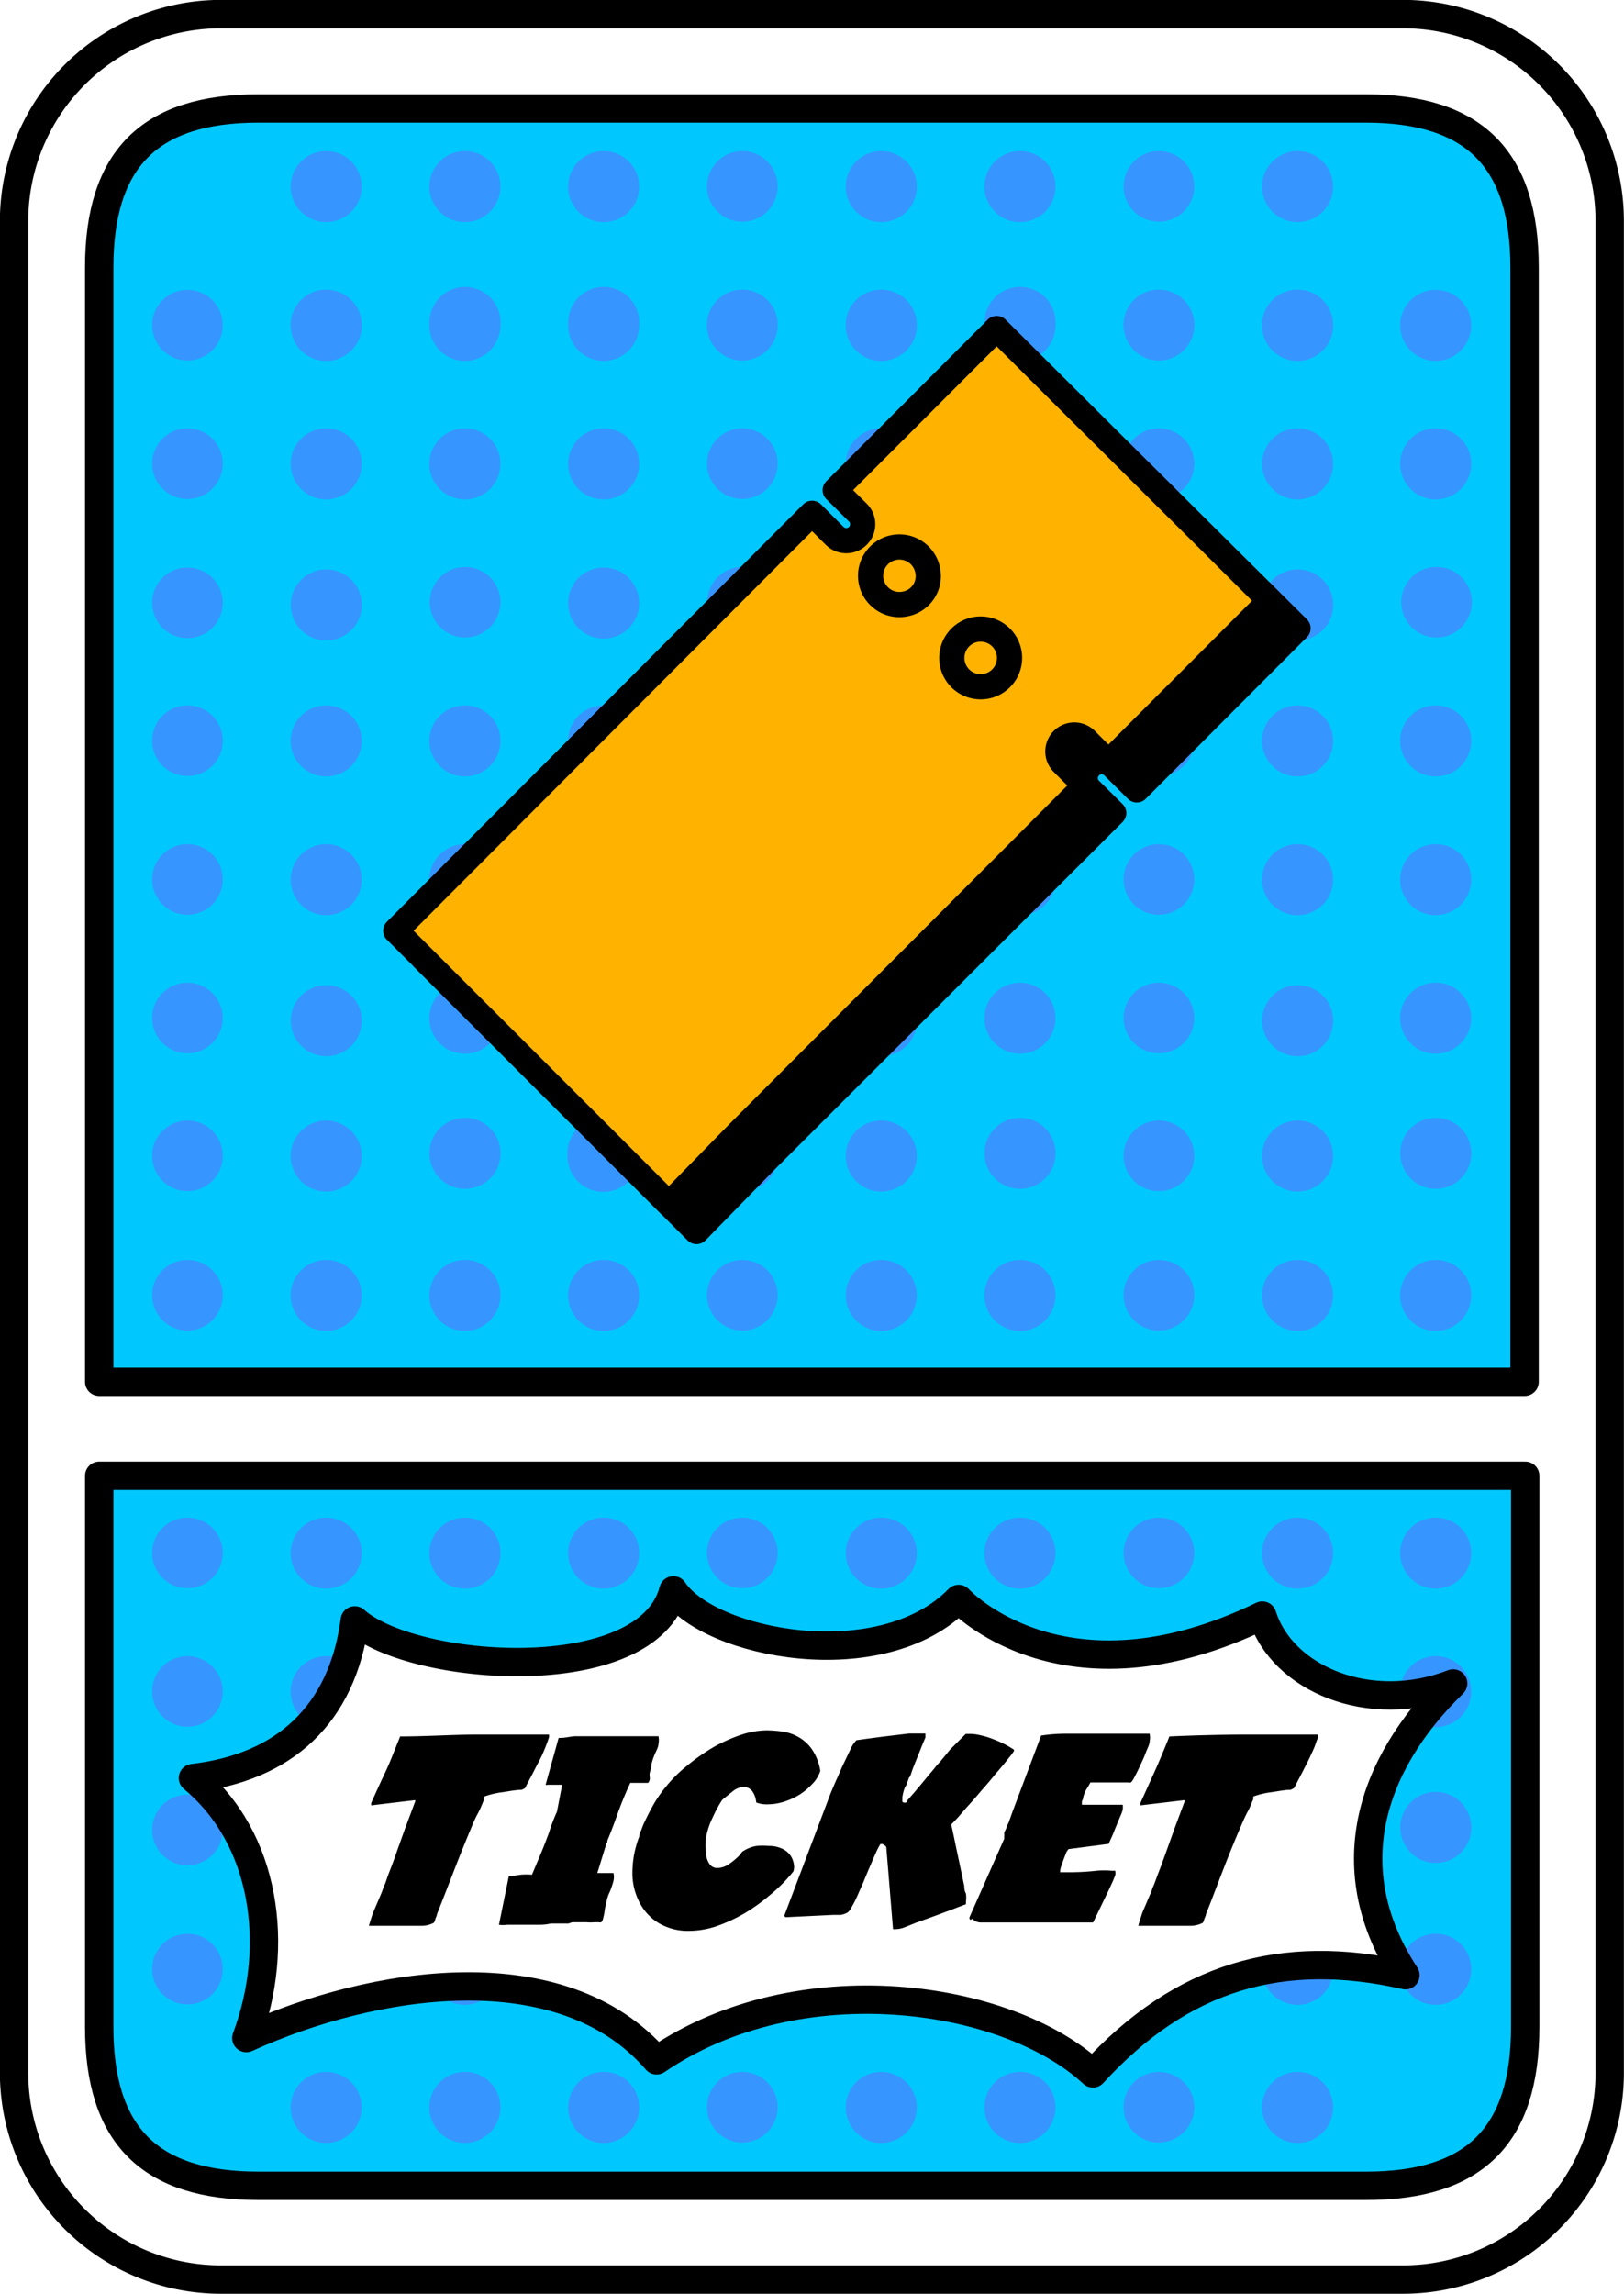 <svg xmlns="http://www.w3.org/2000/svg" xmlns:xlink="http://www.w3.org/1999/xlink" width="77.27" height="109.13" viewBox="0 0 77.27 109.13"><defs><style>.cls-1,.cls-4{fill:#fff;}.cls-1,.cls-2,.cls-4,.cls-5,.cls-6,.cls-7,.cls-8{stroke:#000;}.cls-1{stroke-miterlimit:10;}.cls-1,.cls-2,.cls-4{stroke-width:1.35px;}.cls-2{fill:#00c8ff;}.cls-2,.cls-4,.cls-5,.cls-6,.cls-7,.cls-8{stroke-linecap:round;stroke-linejoin:round;}.cls-3{fill:#3795ff;}.cls-5,.cls-6,.cls-7,.cls-8{stroke-width:1.2px;}.cls-5{filter:url(#filter);}.cls-7,.cls-8{fill:#ffb300;}.cls-7{filter:url(#filter-2);}</style><filter id="filter" x="18.55" y="15.35" width="42.79" height="42.81" filterUnits="userSpaceOnUse"><feOffset dx="0.99" dy="0.99" input="SourceAlpha"/><feGaussianBlur stdDeviation="0.99" result="blur"/><feFlood flood-color="#060001"/><feComposite operator="in" in2="blur"/><feComposite in="SourceGraphic"/></filter><filter id="filter-2" x="17.24" y="14.04" width="42.79" height="42.81" filterUnits="userSpaceOnUse"><feOffset dx="0.99" dy="0.99" input="SourceAlpha"/><feGaussianBlur stdDeviation="0.99" result="blur-2"/><feFlood flood-color="#060001"/><feComposite operator="in" in2="blur-2"/><feComposite in="SourceGraphic"/></filter></defs><g id="レイヤー_2" data-name="レイヤー 2"><g id="header"><path class="cls-1" d="M66.79.67H10.48A9.85,9.85,0,0,0,.67,10.48V98.65a9.84,9.84,0,0,0,9.81,9.8H66.79a9.83,9.83,0,0,0,9.8-9.8V10.48A9.84,9.84,0,0,0,66.79.67Z"/><path class="cls-2" d="M72.54,65.74v-53c0-5.18-2.4-7.58-7.57-7.58H12.3c-5.18,0-7.58,2.4-7.58,7.58v53Z"/><path class="cls-2" d="M4.72,70.21V96.42c0,5.17,2.4,7.57,7.58,7.57H65c5.17,0,7.57-2.4,7.57-7.57V70.21Z"/><path class="cls-3" d="M10.6,22.06a1.68,1.68,0,1,1-1.68-1.68A1.68,1.68,0,0,1,10.6,22.06Z"/><path class="cls-3" d="M10.6,28.65A1.68,1.68,0,1,1,8.92,27,1.69,1.69,0,0,1,10.6,28.65Z"/><path class="cls-3" d="M10.6,35.25a1.68,1.68,0,1,1-1.68-1.69A1.68,1.68,0,0,1,10.6,35.25Z"/><path class="cls-3" d="M10.6,41.84a1.68,1.68,0,1,1-1.68-1.68A1.68,1.68,0,0,1,10.6,41.84Z"/><path class="cls-3" d="M10.6,48.43a1.68,1.68,0,1,1-1.68-1.68A1.69,1.69,0,0,1,10.6,48.43Z"/><path class="cls-3" d="M10.6,55a1.68,1.68,0,1,1-1.68-1.69A1.68,1.68,0,0,1,10.6,55Z"/><path class="cls-3" d="M10.6,61.62a1.68,1.68,0,1,1-1.68-1.68A1.68,1.68,0,0,1,10.6,61.62Z"/><path class="cls-3" d="M10.6,80.47a1.68,1.68,0,1,1-1.68-1.68A1.69,1.69,0,0,1,10.6,80.47Z"/><path class="cls-3" d="M10.6,87.07a1.68,1.68,0,1,1-1.68-1.69A1.68,1.68,0,0,1,10.6,87.07Z"/><path class="cls-3" d="M10.6,93.66A1.68,1.68,0,1,1,8.92,92,1.68,1.68,0,0,1,10.6,93.66Z"/><path class="cls-3" d="M17.21,15.47a1.69,1.69,0,1,1-1.69-1.69A1.69,1.69,0,0,1,17.21,15.47Z"/><path class="cls-3" d="M17.21,22.06a1.69,1.69,0,1,1-1.69-1.68A1.69,1.69,0,0,1,17.21,22.06Z"/><path class="cls-3" d="M17.21,28.65a1.69,1.69,0,1,1-3.37,0,1.69,1.69,0,0,1,3.37,0Z"/><path class="cls-3" d="M17.21,35.25a1.69,1.69,0,1,1-1.69-1.69A1.69,1.69,0,0,1,17.21,35.25Z"/><path class="cls-3" d="M17.21,41.84a1.69,1.69,0,1,1-1.69-1.68A1.69,1.69,0,0,1,17.21,41.84Z"/><path class="cls-3" d="M17.21,48.43a1.69,1.69,0,1,1-3.37,0,1.69,1.69,0,0,1,3.37,0Z"/><path class="cls-3" d="M17.21,55a1.69,1.69,0,1,1-1.69-1.69A1.69,1.69,0,0,1,17.21,55Z"/><path class="cls-3" d="M17.21,61.62a1.69,1.69,0,1,1-1.69-1.68A1.69,1.69,0,0,1,17.21,61.62Z"/><path class="cls-3" d="M17.21,80.47a1.69,1.69,0,1,1-1.69-1.68A1.69,1.69,0,0,1,17.21,80.47Z"/><path class="cls-3" d="M17.21,87.07a1.69,1.69,0,1,1-1.69-1.69A1.69,1.69,0,0,1,17.21,87.07Z"/><path class="cls-3" d="M17.21,93.66A1.69,1.69,0,1,1,15.52,92,1.69,1.69,0,0,1,17.21,93.66Z"/><path class="cls-3" d="M17.21,100.26a1.69,1.69,0,1,1-1.69-1.69A1.69,1.69,0,0,1,17.21,100.26Z"/><path class="cls-3" d="M23.81,15.47a1.69,1.69,0,0,1-3.37,0,1.69,1.69,0,1,1,3.37,0Z"/><path class="cls-3" d="M23.81,22.06a1.69,1.69,0,1,1-1.68-1.68A1.68,1.68,0,0,1,23.81,22.06Z"/><circle class="cls-3" cx="22.13" cy="28.65" r="1.68"/><path class="cls-3" d="M23.81,35.25a1.69,1.69,0,1,1-1.68-1.69A1.68,1.68,0,0,1,23.81,35.25Z"/><path class="cls-3" d="M23.81,41.84a1.69,1.69,0,1,1-1.68-1.68A1.68,1.68,0,0,1,23.81,41.84Z"/><path class="cls-3" d="M23.81,48.43a1.69,1.69,0,1,1-1.68-1.68A1.69,1.69,0,0,1,23.81,48.43Z"/><path class="cls-3" d="M23.81,55a1.69,1.69,0,0,1-3.37,0,1.69,1.69,0,1,1,3.37,0Z"/><path class="cls-3" d="M23.81,61.62a1.69,1.69,0,1,1-1.68-1.68A1.68,1.68,0,0,1,23.81,61.62Z"/><path class="cls-3" d="M23.81,80.47a1.69,1.69,0,1,1-1.68-1.68A1.69,1.69,0,0,1,23.81,80.47Z"/><path class="cls-3" d="M23.81,87.07a1.69,1.69,0,0,1-3.37,0,1.69,1.69,0,1,1,3.37,0Z"/><path class="cls-3" d="M23.81,93.66A1.69,1.69,0,1,1,22.13,92,1.68,1.68,0,0,1,23.81,93.66Z"/><path class="cls-3" d="M23.81,100.26a1.69,1.69,0,1,1-1.68-1.69A1.68,1.68,0,0,1,23.81,100.26Z"/><path class="cls-3" d="M30.41,15.47a1.69,1.69,0,0,1-3.37,0,1.69,1.69,0,1,1,3.37,0Z"/><path class="cls-3" d="M30.41,22.06a1.69,1.69,0,1,1-1.68-1.68A1.68,1.68,0,0,1,30.41,22.06Z"/><path class="cls-3" d="M30.41,28.65A1.69,1.69,0,1,1,28.73,27,1.69,1.69,0,0,1,30.41,28.65Z"/><path class="cls-3" d="M30.41,35.25a1.69,1.69,0,1,1-1.68-1.69A1.68,1.68,0,0,1,30.41,35.25Z"/><path class="cls-3" d="M30.41,41.84a1.69,1.69,0,1,1-1.68-1.68A1.68,1.68,0,0,1,30.41,41.84Z"/><path class="cls-3" d="M30.41,48.43a1.69,1.69,0,1,1-1.68-1.68A1.69,1.69,0,0,1,30.41,48.43Z"/><path class="cls-3" d="M30.41,55A1.69,1.69,0,0,1,27,55a1.69,1.69,0,1,1,3.37,0Z"/><path class="cls-3" d="M30.41,61.62a1.69,1.69,0,1,1-1.68-1.68A1.68,1.68,0,0,1,30.41,61.62Z"/><path class="cls-3" d="M30.41,80.47a1.69,1.69,0,1,1-1.68-1.68A1.69,1.69,0,0,1,30.41,80.47Z"/><path class="cls-3" d="M30.41,87.07a1.69,1.69,0,0,1-3.37,0,1.69,1.69,0,1,1,3.37,0Z"/><path class="cls-3" d="M30.41,93.66A1.69,1.69,0,1,1,28.73,92,1.68,1.68,0,0,1,30.41,93.66Z"/><path class="cls-3" d="M30.41,100.26a1.69,1.69,0,1,1-1.68-1.69A1.68,1.68,0,0,1,30.41,100.26Z"/><path class="cls-3" d="M37,15.47a1.68,1.68,0,1,1-1.68-1.69A1.68,1.68,0,0,1,37,15.47Z"/><path class="cls-3" d="M37,22.06a1.68,1.68,0,1,1-1.68-1.68A1.68,1.68,0,0,1,37,22.06Z"/><circle class="cls-3" cx="35.33" cy="28.65" r="1.68"/><path class="cls-3" d="M37,35.25a1.68,1.68,0,1,1-1.68-1.69A1.68,1.68,0,0,1,37,35.25Z"/><path class="cls-3" d="M37,41.84a1.68,1.68,0,1,1-1.68-1.68A1.68,1.68,0,0,1,37,41.84Z"/><path class="cls-3" d="M37,48.43a1.68,1.68,0,1,1-1.68-1.68A1.69,1.69,0,0,1,37,48.43Z"/><path class="cls-3" d="M37,55a1.68,1.68,0,1,1-1.68-1.69A1.68,1.68,0,0,1,37,55Z"/><path class="cls-3" d="M37,61.62a1.68,1.68,0,1,1-1.68-1.68A1.68,1.68,0,0,1,37,61.62Z"/><path class="cls-3" d="M37,80.47a1.68,1.68,0,1,1-1.68-1.68A1.69,1.69,0,0,1,37,80.47Z"/><path class="cls-3" d="M37,87.07a1.68,1.68,0,1,1-1.68-1.69A1.68,1.68,0,0,1,37,87.07Z"/><path class="cls-3" d="M37,93.66A1.68,1.68,0,1,1,35.33,92,1.68,1.68,0,0,1,37,93.66Z"/><path class="cls-3" d="M37,100.26a1.68,1.68,0,1,1-1.68-1.69A1.68,1.68,0,0,1,37,100.26Z"/><path class="cls-3" d="M43.62,15.47a1.69,1.69,0,1,1-1.69-1.69A1.69,1.69,0,0,1,43.62,15.47Z"/><path class="cls-3" d="M43.62,22.06a1.69,1.69,0,1,1-1.69-1.68A1.69,1.69,0,0,1,43.62,22.06Z"/><path class="cls-3" d="M43.62,28.65a1.69,1.69,0,1,1-3.37,0,1.69,1.69,0,0,1,3.37,0Z"/><path class="cls-3" d="M43.62,35.25a1.69,1.69,0,1,1-1.69-1.69A1.69,1.69,0,0,1,43.62,35.25Z"/><path class="cls-3" d="M43.62,41.84a1.69,1.69,0,1,1-1.69-1.68A1.69,1.69,0,0,1,43.62,41.84Z"/><path class="cls-3" d="M43.62,48.43a1.69,1.69,0,1,1-3.37,0,1.69,1.69,0,0,1,3.37,0Z"/><path class="cls-3" d="M43.62,55a1.69,1.69,0,1,1-1.69-1.69A1.69,1.69,0,0,1,43.62,55Z"/><path class="cls-3" d="M43.62,61.62a1.69,1.69,0,1,1-1.69-1.68A1.69,1.69,0,0,1,43.62,61.62Z"/><path class="cls-3" d="M43.62,80.47a1.69,1.69,0,1,1-1.69-1.68A1.69,1.69,0,0,1,43.62,80.47Z"/><path class="cls-3" d="M43.62,87.07a1.69,1.69,0,1,1-1.69-1.69A1.69,1.69,0,0,1,43.62,87.07Z"/><path class="cls-3" d="M43.62,93.66A1.69,1.69,0,1,1,41.93,92,1.69,1.69,0,0,1,43.62,93.66Z"/><path class="cls-3" d="M43.62,100.26a1.69,1.69,0,1,1-1.69-1.69A1.69,1.69,0,0,1,43.62,100.26Z"/><path class="cls-3" d="M50.22,15.47a1.69,1.69,0,0,1-3.37,0,1.69,1.69,0,1,1,3.37,0Z"/><path class="cls-3" d="M50.22,22.06a1.69,1.69,0,1,1-1.68-1.68A1.68,1.68,0,0,1,50.22,22.06Z"/><path class="cls-3" d="M50.22,28.65A1.69,1.69,0,1,1,48.54,27,1.69,1.69,0,0,1,50.22,28.65Z"/><path class="cls-3" d="M50.22,35.25a1.69,1.69,0,1,1-1.68-1.69A1.68,1.68,0,0,1,50.22,35.25Z"/><path class="cls-3" d="M50.22,41.84a1.69,1.69,0,1,1-1.68-1.68A1.68,1.68,0,0,1,50.22,41.84Z"/><path class="cls-3" d="M50.22,48.43a1.69,1.69,0,1,1-1.68-1.68A1.69,1.69,0,0,1,50.22,48.43Z"/><path class="cls-3" d="M50.22,55a1.69,1.69,0,0,1-3.37,0,1.69,1.69,0,1,1,3.37,0Z"/><path class="cls-3" d="M50.22,61.62a1.69,1.69,0,1,1-1.68-1.68A1.68,1.68,0,0,1,50.22,61.62Z"/><path class="cls-3" d="M50.22,80.47a1.69,1.69,0,1,1-1.68-1.68A1.69,1.69,0,0,1,50.22,80.47Z"/><path class="cls-3" d="M50.22,87.07a1.69,1.69,0,0,1-3.37,0,1.69,1.69,0,1,1,3.37,0Z"/><path class="cls-3" d="M50.22,93.66A1.69,1.69,0,1,1,48.54,92,1.68,1.68,0,0,1,50.22,93.66Z"/><path class="cls-3" d="M50.22,100.26a1.69,1.69,0,1,1-1.68-1.69A1.68,1.68,0,0,1,50.22,100.26Z"/><path class="cls-3" d="M56.82,15.47a1.68,1.68,0,1,1-1.68-1.69A1.68,1.68,0,0,1,56.82,15.47Z"/><path class="cls-3" d="M56.82,22.06a1.68,1.68,0,1,1-1.68-1.68A1.68,1.68,0,0,1,56.82,22.06Z"/><path class="cls-3" d="M56.82,28.65A1.68,1.68,0,1,1,55.14,27,1.69,1.69,0,0,1,56.82,28.65Z"/><path class="cls-3" d="M56.82,35.25a1.68,1.68,0,1,1-1.68-1.69A1.68,1.68,0,0,1,56.82,35.25Z"/><path class="cls-3" d="M56.82,41.84a1.68,1.68,0,1,1-1.68-1.68A1.68,1.68,0,0,1,56.82,41.84Z"/><path class="cls-3" d="M56.82,48.43a1.68,1.68,0,1,1-1.68-1.68A1.69,1.69,0,0,1,56.82,48.43Z"/><path class="cls-3" d="M56.82,55a1.68,1.68,0,1,1-1.68-1.69A1.68,1.68,0,0,1,56.82,55Z"/><path class="cls-3" d="M56.82,61.62a1.68,1.68,0,1,1-1.68-1.68A1.68,1.68,0,0,1,56.82,61.62Z"/><path class="cls-3" d="M56.82,80.47a1.68,1.68,0,1,1-1.68-1.68A1.69,1.69,0,0,1,56.82,80.47Z"/><path class="cls-3" d="M56.82,87.07a1.68,1.68,0,1,1-1.68-1.69A1.68,1.68,0,0,1,56.82,87.07Z"/><path class="cls-3" d="M56.82,93.66A1.68,1.68,0,1,1,55.14,92,1.68,1.68,0,0,1,56.82,93.66Z"/><path class="cls-3" d="M56.82,100.26a1.68,1.68,0,1,1-1.68-1.69A1.68,1.68,0,0,1,56.82,100.26Z"/><path class="cls-3" d="M63.43,15.47a1.69,1.69,0,1,1-1.69-1.69A1.69,1.69,0,0,1,63.43,15.47Z"/><path class="cls-3" d="M63.43,22.06a1.69,1.69,0,1,1-1.69-1.68A1.69,1.69,0,0,1,63.43,22.06Z"/><path class="cls-3" d="M63.43,28.65a1.69,1.69,0,1,1-3.37,0,1.69,1.69,0,0,1,3.37,0Z"/><path class="cls-3" d="M63.43,35.25a1.69,1.69,0,1,1-1.69-1.69A1.69,1.69,0,0,1,63.43,35.25Z"/><path class="cls-3" d="M63.43,41.84a1.69,1.69,0,1,1-1.69-1.68A1.69,1.69,0,0,1,63.43,41.84Z"/><path class="cls-3" d="M63.43,48.43a1.69,1.69,0,1,1-3.37,0,1.69,1.69,0,0,1,3.37,0Z"/><path class="cls-3" d="M63.43,55a1.69,1.69,0,1,1-1.69-1.69A1.69,1.69,0,0,1,63.43,55Z"/><path class="cls-3" d="M63.43,61.62a1.69,1.69,0,1,1-1.69-1.68A1.69,1.69,0,0,1,63.43,61.62Z"/><path class="cls-3" d="M63.43,80.47a1.69,1.69,0,1,1-1.69-1.68A1.69,1.69,0,0,1,63.43,80.47Z"/><path class="cls-3" d="M63.43,87.07a1.69,1.69,0,1,1-1.69-1.69A1.69,1.69,0,0,1,63.43,87.07Z"/><path class="cls-3" d="M63.43,93.66A1.69,1.69,0,1,1,61.74,92,1.69,1.69,0,0,1,63.43,93.66Z"/><path class="cls-3" d="M63.43,100.26a1.69,1.69,0,1,1-1.69-1.69A1.69,1.69,0,0,1,63.43,100.26Z"/><path class="cls-3" d="M70,22.06a1.69,1.69,0,1,1-1.68-1.68A1.68,1.68,0,0,1,70,22.06Z"/><circle class="cls-3" cx="68.35" cy="28.65" r="1.68"/><path class="cls-3" d="M10.6,15.47a1.68,1.68,0,1,1-1.68-1.68A1.68,1.68,0,0,1,10.6,15.47Z"/><path class="cls-3" d="M17.21,8.88a1.69,1.69,0,1,1-1.69-1.69A1.69,1.69,0,0,1,17.21,8.88Z"/><path class="cls-3" d="M17.21,15.47a1.69,1.69,0,1,1-1.69-1.68A1.69,1.69,0,0,1,17.21,15.47Z"/><path class="cls-3" d="M23.81,8.88a1.69,1.69,0,1,1-1.68-1.69A1.68,1.68,0,0,1,23.81,8.88Z"/><path class="cls-3" d="M23.81,15.47a1.69,1.69,0,1,1-1.68-1.68A1.68,1.68,0,0,1,23.81,15.47Z"/><path class="cls-3" d="M30.41,8.88a1.69,1.69,0,1,1-1.68-1.69A1.68,1.68,0,0,1,30.41,8.88Z"/><path class="cls-3" d="M30.41,15.47a1.69,1.69,0,1,1-1.68-1.68A1.68,1.68,0,0,1,30.41,15.47Z"/><path class="cls-3" d="M37,8.88a1.68,1.68,0,1,1-1.68-1.69A1.68,1.68,0,0,1,37,8.88Z"/><path class="cls-3" d="M37,15.47a1.68,1.68,0,1,1-1.68-1.68A1.68,1.68,0,0,1,37,15.47Z"/><path class="cls-3" d="M43.62,8.88a1.69,1.69,0,1,1-1.69-1.69A1.69,1.69,0,0,1,43.62,8.88Z"/><path class="cls-3" d="M43.62,15.47a1.69,1.69,0,1,1-1.69-1.68A1.69,1.69,0,0,1,43.62,15.47Z"/><path class="cls-3" d="M50.22,8.88a1.69,1.69,0,1,1-1.68-1.69A1.68,1.68,0,0,1,50.22,8.88Z"/><path class="cls-3" d="M50.22,15.47a1.69,1.69,0,1,1-1.68-1.68A1.68,1.68,0,0,1,50.22,15.47Z"/><path class="cls-3" d="M56.82,8.88a1.68,1.68,0,1,1-1.68-1.69A1.68,1.68,0,0,1,56.82,8.88Z"/><path class="cls-3" d="M56.82,15.47a1.68,1.68,0,1,1-1.68-1.68A1.68,1.68,0,0,1,56.82,15.47Z"/><path class="cls-3" d="M63.43,8.88a1.69,1.69,0,1,1-1.69-1.69A1.69,1.69,0,0,1,63.43,8.88Z"/><path class="cls-3" d="M63.43,15.47a1.69,1.69,0,1,1-1.69-1.68A1.69,1.69,0,0,1,63.43,15.47Z"/><path class="cls-3" d="M70,15.47a1.69,1.69,0,1,1-1.68-1.68A1.68,1.68,0,0,1,70,15.47Z"/><path class="cls-3" d="M70,35.25a1.69,1.69,0,1,1-1.68-1.69A1.68,1.68,0,0,1,70,35.25Z"/><path class="cls-3" d="M70,41.84a1.69,1.69,0,1,1-1.68-1.68A1.68,1.68,0,0,1,70,41.84Z"/><path class="cls-3" d="M70,48.43a1.69,1.69,0,1,1-1.68-1.68A1.69,1.69,0,0,1,70,48.43Z"/><path class="cls-3" d="M70,55a1.69,1.69,0,0,1-3.37,0A1.69,1.69,0,1,1,70,55Z"/><path class="cls-3" d="M70,61.62a1.69,1.69,0,1,1-1.68-1.68A1.68,1.68,0,0,1,70,61.62Z"/><path class="cls-3" d="M70,80.47a1.69,1.69,0,1,1-1.68-1.68A1.69,1.69,0,0,1,70,80.47Z"/><path class="cls-3" d="M70,87.07a1.69,1.69,0,0,1-3.37,0,1.69,1.69,0,1,1,3.37,0Z"/><path class="cls-3" d="M10.6,73.88A1.68,1.68,0,1,1,8.92,72.2,1.68,1.68,0,0,1,10.6,73.88Z"/><path class="cls-3" d="M17.21,73.88a1.69,1.69,0,1,1-1.69-1.68A1.69,1.69,0,0,1,17.21,73.88Z"/><path class="cls-3" d="M23.81,73.88a1.69,1.69,0,1,1-1.68-1.68A1.68,1.68,0,0,1,23.81,73.88Z"/><path class="cls-3" d="M30.41,73.88a1.69,1.69,0,1,1-1.68-1.68A1.68,1.68,0,0,1,30.41,73.88Z"/><path class="cls-3" d="M37,73.88a1.68,1.68,0,1,1-1.68-1.68A1.68,1.68,0,0,1,37,73.88Z"/><path class="cls-3" d="M43.62,73.88a1.69,1.69,0,1,1-1.69-1.68A1.69,1.69,0,0,1,43.62,73.88Z"/><path class="cls-3" d="M50.22,73.88a1.69,1.69,0,1,1-1.68-1.68A1.68,1.68,0,0,1,50.22,73.88Z"/><path class="cls-3" d="M56.82,73.88a1.68,1.68,0,1,1-1.68-1.68A1.68,1.68,0,0,1,56.82,73.88Z"/><path class="cls-3" d="M63.43,73.88a1.69,1.69,0,1,1-1.69-1.68A1.69,1.69,0,0,1,63.43,73.88Z"/><path class="cls-3" d="M70,73.88a1.69,1.69,0,1,1-1.68-1.68A1.68,1.68,0,0,1,70,73.88Z"/><path class="cls-3" d="M70,93.66A1.69,1.69,0,1,1,68.35,92,1.68,1.68,0,0,1,70,93.66Z"/><path class="cls-4" d="M45.61,76.07c-3.68,3.76-11.87,2.14-13.57-.41-1.22,4.71-12.41,3.9-15.16,1.43-.59,4.51-3.39,7-7.7,7.5,3.46,2.86,4.18,8,2.54,12.37,6-2.73,15-4.17,19.52,1.06C38,93.41,47.91,94.85,52,98.64c4.23-4.62,9-6,14.87-4.67-3.28-5-1.71-10,2.27-13.88-4,1.55-8.14-.24-9.08-3.23C50.55,81.46,45.61,76.07,45.61,76.07Z"/><path d="M19.75,85.64l-2.09.25a.59.59,0,0,0,0-.11c.22-.49.45-1,.67-1.46s.42-1,.61-1.46l.1-.25c1.21,0,2.39-.08,3.55-.09h3.53a.39.39,0,0,1,0,.14,1.89,1.89,0,0,0-.06.18c-.06.16-.13.34-.22.55s-.2.41-.31.62-.21.42-.31.6l-.24.46-.15.08c-.27,0-.57.06-.89.11a4,4,0,0,0-.9.21.13.13,0,0,1,0,.06l0,.07-.05.11a5.22,5.22,0,0,1-.24.54,4.89,4.89,0,0,0-.25.52c-.29.69-.58,1.4-.87,2.15s-.57,1.47-.84,2.15c0,0,0,.06-.05.15a2,2,0,0,1-.09.25,1.24,1.24,0,0,1-.61.15c-.29,0-.6,0-.91,0H17.55c.06-.19.12-.4.2-.62l.4-.94.08-.22a.78.78,0,0,1,.09-.21l.16-.46c.13-.33.27-.69.4-1.08L19.27,87l.49-1.31Z"/><path d="M26.58,82.68l.06,0s0,0,0,0c.27,0,.51-.07.71-.08l.76,0h3.22a.86.86,0,0,1,0,.36c0,.16-.11.34-.19.53a2.68,2.68,0,0,0-.14.43c0,.15-.05.28-.08.4s0,.22,0,.31a.43.43,0,0,1-.08.19l-.14,0-.2,0-.18,0-.33,0a16.24,16.24,0,0,0-.64,1.57q-.27.75-.45,1.17c0,.06,0,.11-.07.14a.45.45,0,0,0,0,.08l-.41,1.33h.77a.9.9,0,0,1,0,.37,3.69,3.69,0,0,1-.18.53,1.7,1.7,0,0,0-.15.45,3.82,3.82,0,0,0-.09.44,2.39,2.39,0,0,1-.07.35.41.41,0,0,1-.09.2.36.36,0,0,1-.14,0l-.18,0a2.11,2.11,0,0,1-.4,0l-.66,0-.18.06h-.84a2.36,2.36,0,0,1-.52.06h-.79l-.76,0a1.43,1.43,0,0,1-.4,0l.47-2.31s.06,0,.06,0l0,0,.5-.07a3,3,0,0,1,.54,0l.42-1c.14-.33.27-.68.39-1a8.56,8.56,0,0,1,.38-1L26.73,85h0a.29.29,0,0,1,0-.09h-.67a.16.16,0,0,1-.1,0Z"/><path d="M36.63,90.16a8.67,8.67,0,0,1-1.25.89,7.71,7.71,0,0,1-1.32.6,4.15,4.15,0,0,1-1.26.21,2.73,2.73,0,0,1-1.46-.37,2.44,2.44,0,0,1-.92-1,3,3,0,0,1-.33-1.43,4.83,4.83,0,0,1,.33-1.7s0-.05,0-.06l0,0,.19-.5c.14-.3.29-.6.45-.89a6.13,6.13,0,0,1,.61-.89,6.46,6.46,0,0,1,1-1A9.37,9.37,0,0,1,34,83.09a7.68,7.68,0,0,1,1.3-.57,4,4,0,0,1,1.15-.2,5.56,5.56,0,0,1,.79.06,2.15,2.15,0,0,1,.77.27,1.92,1.92,0,0,1,.64.6,2.5,2.5,0,0,1,.38,1l0,0a1.56,1.56,0,0,1-.38.62,3.06,3.06,0,0,1-.61.51,3.19,3.19,0,0,1-.75.34,2.55,2.55,0,0,1-.75.12,1.33,1.33,0,0,1-.56-.09,1.06,1.06,0,0,0-.17-.51.53.53,0,0,0-.4-.23h0a.9.9,0,0,0-.52.19l-.52.42c-.07.1-.14.22-.22.36s-.19.37-.33.68a3.66,3.66,0,0,0-.23.78,3,3,0,0,0,0,.7,1,1,0,0,0,.15.51.44.44,0,0,0,.39.22h0a1,1,0,0,0,.53-.17,3.14,3.14,0,0,0,.51-.42l.08-.09a.27.27,0,0,1,.09-.11,1.66,1.66,0,0,1,.66-.26,3.1,3.1,0,0,1,.58,0,1.43,1.43,0,0,1,.56.1,1,1,0,0,1,.41.28.91.91,0,0,1,.2.39.73.73,0,0,1,0,.44A7.46,7.46,0,0,1,36.63,90.16Z"/><path d="M42,87.73l-.11,0a2.74,2.74,0,0,0-.22.43c-.09.19-.18.41-.28.64s-.2.47-.3.72l-.3.68a5.13,5.13,0,0,1-.27.53.6.6,0,0,1-.2.26.94.94,0,0,1-.32.11l-.35,0-2.25.11s-.07,0-.08-.08v0l2.21-5.84c.08-.18.17-.41.29-.67s.22-.52.35-.78l.33-.69a1.3,1.3,0,0,1,.25-.36l.5-.07.76-.1.75-.09.5-.06.77,0v.2l-.05.11-.12.29c-.05.12-.1.26-.16.4l-.17.42c-.05.14-.1.25-.13.34l-.09.27-.07.09a1.86,1.86,0,0,1-.09.24c0,.08-.07.15-.1.22a2,2,0,0,0-.12.49v0a.42.42,0,0,1,0,.14s0,.08.11.08.07,0,.15-.13l.29-.33.37-.44.38-.46c.12-.14.23-.27.32-.39l.2-.22.46-.56.74-.74h.19a2,2,0,0,1,.53.07,3.62,3.62,0,0,1,.56.17,5.38,5.38,0,0,1,.55.24,4.68,4.68,0,0,1,.46.27.08.08,0,0,1,0,.07v0a2.64,2.64,0,0,1-.24.32c-.13.17-.3.38-.5.61s-.41.5-.65.77-.45.53-.67.77-.41.46-.57.65l-.35.37c.11.49.21,1,.31,1.46s.21,1,.31,1.47c0,.09,0,.21.08.36a1.52,1.52,0,0,1,0,.38v.08s0,.07-.08.07l-.57.22-.86.32-.86.31-.55.22a1.24,1.24,0,0,1-.45.09l-.1,0-.32-3.9a.13.13,0,0,0-.1-.09Z"/><path d="M46.13,91.21l1.65-3.73a1.28,1.28,0,0,1,0-.13.49.49,0,0,0,0-.12c0-.09.07-.17.1-.26a1.83,1.83,0,0,1,.11-.26l.19-.53,1.36-3.62a.15.15,0,0,0,.06,0s0,0,0,0a7.77,7.77,0,0,1,1-.08H54.7a.87.87,0,0,1,0,.36c0,.16-.11.34-.18.53s-.12.3-.19.45l-.2.43-.18.35a.8.8,0,0,1-.14.2.36.36,0,0,1-.13,0l-.18,0-.32,0-.49,0-.5,0h-.31a3.49,3.49,0,0,1-.18.31,1.45,1.45,0,0,0-.16.4c0,.1-.07.16-.06.2a.64.64,0,0,0,0,.15h1.94a1,1,0,0,1,0,.22,1.25,1.25,0,0,1-.1.29l-.15.35c-.05.14-.11.27-.16.4s-.1.25-.15.35l-.11.25-1.91.25s0,0-.06.08-.06.13-.1.22-.13.35-.18.5a.8.8,0,0,0-.06.3h.22a12.17,12.17,0,0,0,1.52-.07,3.67,3.67,0,0,1,.7,0l.18,0a.42.42,0,0,1,0,.22l-.12.3c-.07.14-.14.31-.23.49l-.27.56-.25.52-.18.37-.48,0-.75,0-.88,0-.88,0-.74,0H46.7a.54.54,0,0,1-.44-.18C46.16,91.39,46.11,91.29,46.13,91.21Z"/><path d="M56.36,85.64l-2.1.25c0-.06,0-.09,0-.11l.66-1.46c.22-.48.43-1,.62-1.46l.1-.25q1.81-.08,3.54-.09h3.53a.78.78,0,0,1,0,.14l-.07.18a4.18,4.18,0,0,1-.22.55c-.09.2-.19.41-.3.62s-.21.42-.31.6l-.24.46-.16.08c-.26,0-.56.06-.89.11a3.87,3.87,0,0,0-.89.21s0,0,0,.06l0,.07-.05.11a3.76,3.76,0,0,1-.25.54c-.09.18-.17.35-.24.52-.3.69-.59,1.4-.88,2.15s-.56,1.47-.83,2.15c0,0,0,.06-.05.15l-.09.25a1.27,1.27,0,0,1-.61.15c-.29,0-.6,0-.92,0H54.16c.05-.19.12-.4.19-.62l.4-.94a1.13,1.13,0,0,0,.08-.22l.09-.21.17-.46c.13-.33.26-.69.4-1.08L55.88,87l.49-1.31Z"/><path class="cls-5" d="M35.45,54.22,52,37.69l-1.08-1.07a.78.78,0,1,1,1.1-1.1l1.08,1.07,7.67-7.69L47.77,16l-7.68,7.69,1.07,1.07a.78.78,0,0,1,0,1.1.79.79,0,0,1-1.11,0L39,24.74,19.15,44.6l13,13Z"/><path class="cls-6" d="M45.44,28.4a1.37,1.37,0,0,1-2.67.6,1.37,1.37,0,1,1,2.67-.6Z"/><path class="cls-6" d="M49.33,32.28a1.37,1.37,0,0,1-2.68.6,1.37,1.37,0,1,1,2.68-.6Z"/><path class="cls-7" d="M34.14,52.91l16.5-16.53-1.07-1.07a.78.78,0,1,1,1.11-1.1l1.07,1.07,7.68-7.69-13-12.95-7.68,7.69,1.08,1.07a.78.78,0,0,1-1.11,1.1l-1.07-1.07L17.84,43.29l13,13Z"/><path class="cls-8" d="M44.13,27.09a1.35,1.35,0,0,1-1,1.63,1.37,1.37,0,1,1,1-1.63Z"/><path class="cls-8" d="M48,31a1.37,1.37,0,0,1-2.68.6A1.37,1.37,0,1,1,48,31Z"/></g></g></svg>